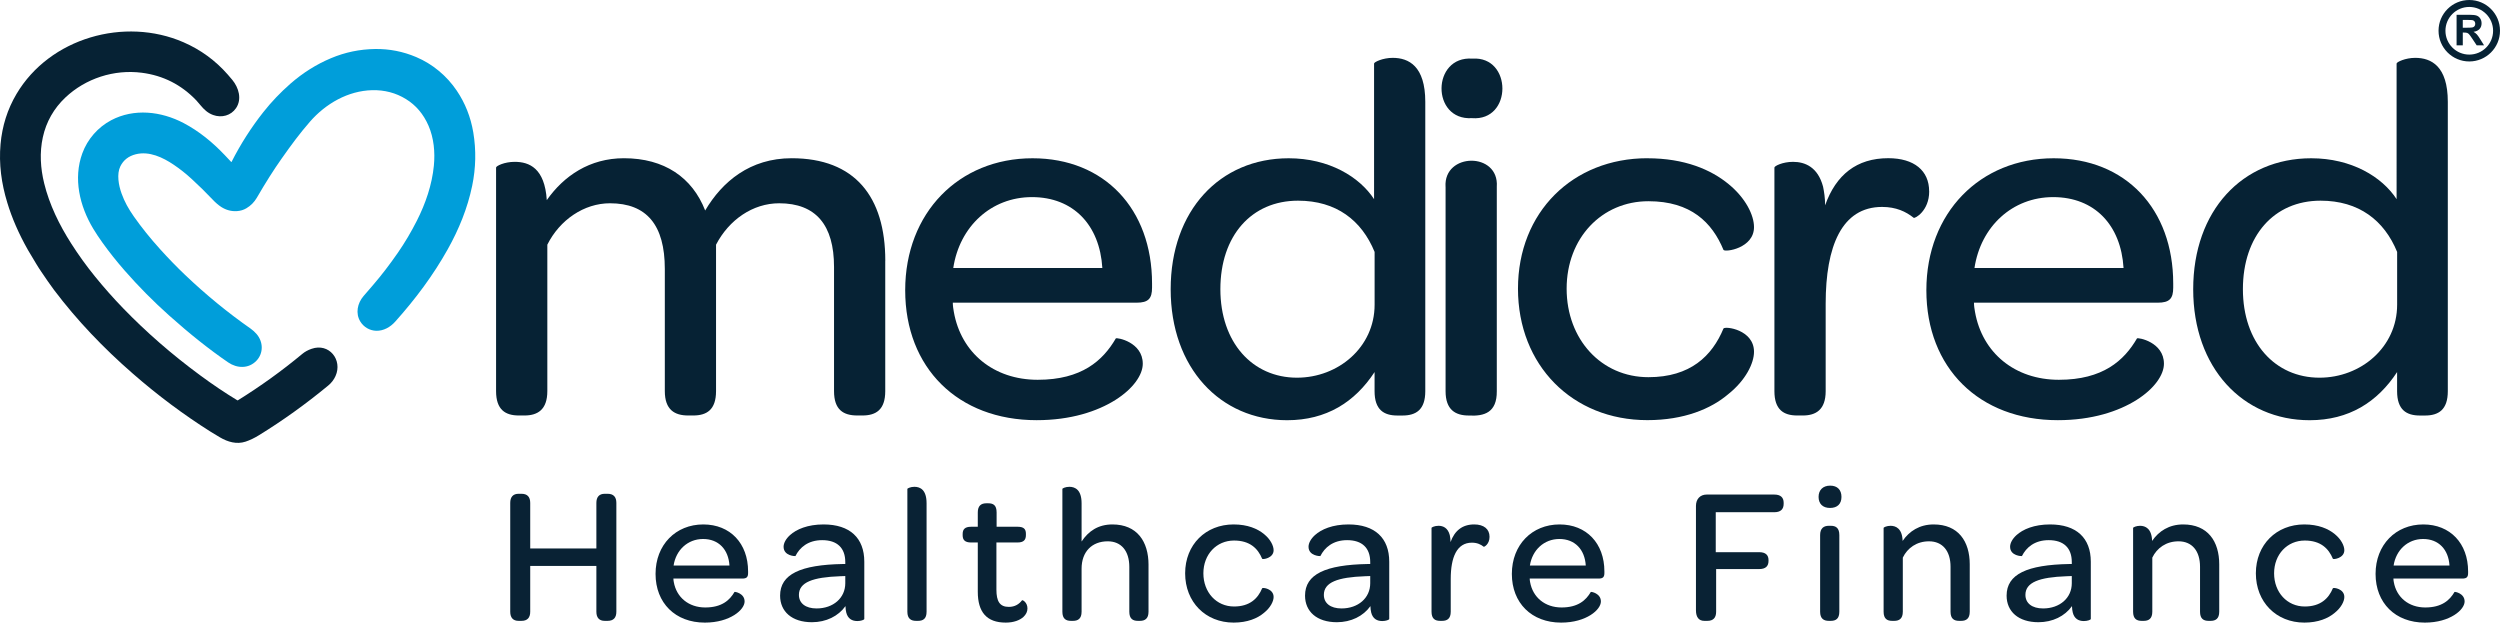 <svg xmlns="http://www.w3.org/2000/svg" id="uuid-e2cddcdd-0f0a-483c-a570-6942c318fbe9" viewBox="0 0 644.31 160.46"><defs><style>.uuid-b71826ce-7ae1-454c-8bea-b6784ad1e3ea{fill:#009eda;}.uuid-badc6f42-df72-4430-89eb-f939b7dad6a7,.uuid-80385197-5b28-423d-b340-0f4666cf7540{fill:#062234;}.uuid-80385197-5b28-423d-b340-0f4666cf7540{fill-rule:evenodd;}.uuid-ee04914c-af98-437f-ace7-594dfb565afb{fill:#092234;}</style></defs><path class="uuid-badc6f42-df72-4430-89eb-f939b7dad6a7" d="M228.15,67.2v33.61c0,4.8-2.4,6.27-5.87,6.27h-1.33c-3.6,0-6-1.47-6-6.27v-32.01c0-10.8-4.67-16.41-14.14-16.41-6.8,0-12.94,4.27-16.27,10.67v37.75c0,4.8-2.4,6.27-5.87,6.27h-1.33c-3.47,0-6-1.47-6-6.27v-31.48c0-11.34-4.67-16.94-14.14-16.94-6.67,0-12.94,4.27-16.14,10.67v37.75c0,4.8-2.53,6.27-5.87,6.27h-1.47c-3.47,0-5.87-1.47-5.87-6.27v-57.63c0-.4,2.13-1.47,4.8-1.47,3.73,0,7.74,1.6,8.27,9.87,4.4-6.27,11.07-10.8,19.88-10.8,10.4,0,17.61,4.94,20.94,13.47,4.4-7.47,11.6-13.47,22.28-13.47,16.27,0,24.14,9.87,24.14,26.41Z"></path><path class="uuid-badc6f42-df72-4430-89eb-f939b7dad6a7" d="M266.1,40.79c18.54,0,30.81,13.07,30.81,32.28v1.07c0,2.8-.93,3.87-4,3.87h-47.35c0,.8.13,1.6.27,2.4,1.87,10.54,10.27,17.47,21.61,17.47s16.81-4.94,20.14-10.67c.27-.27,6.94.93,6.94,6.54,0,2.8-2.4,6.4-7.07,9.34-4.67,2.93-11.47,5.2-20.28,5.2-20.28,0-33.88-13.47-33.88-33.48s13.87-34.02,32.81-34.02ZM265.96,50.8c-10.54,0-18.67,7.6-20.28,18.27h38.42c-.67-11.07-7.47-18.27-18.14-18.27Z"></path><path class="uuid-badc6f42-df72-4430-89eb-f939b7dad6a7" d="M301.71,74.54c0-20.28,12.67-33.75,30.41-33.75,10.4,0,18.27,4.8,22.01,10.54V16.38c0-.4,2.27-1.47,4.8-1.47,4.14,0,8.4,2.13,8.4,11.34v74.57c0,4.8-2.4,6.27-5.87,6.27h-1.33c-3.47,0-5.87-1.47-5.87-6.27v-4.93c-5.07,7.74-12.41,12.41-22.54,12.41-17.21,0-30.01-13.47-30.01-33.75ZM354.27,64.93c-3.33-8.14-9.87-13.21-19.74-13.21-12.01,0-20.01,9.07-20.01,22.81s8.27,22.81,19.74,22.81c10.67,0,20.01-7.87,20.01-18.81v-13.61Z"></path><path class="uuid-badc6f42-df72-4430-89eb-f939b7dad6a7" d="M379.48,15.11c10.28-.7,10.36,16.18-.13,15.34-10.54.64-10.39-16.1.13-15.34Z"></path><path class="uuid-badc6f42-df72-4430-89eb-f939b7dad6a7" d="M372.55,48.13c-.54-8.85,13.84-9.04,13.21,0,0,0,0,52.69,0,52.69.05,5.52-3.24,6.49-7.2,6.27-3.47,0-6-1.47-6-6.27v-52.69Z"></path><path class="uuid-badc6f42-df72-4430-89eb-f939b7dad6a7" d="M424.57,40.79c9.6,0,16.41,2.93,20.94,6.67,4.4,3.6,6.54,8,6.54,11.07,0,5.47-7.47,6.54-7.87,5.87-2.93-7.07-8.4-12.54-19.34-12.54-12.01,0-21.08,9.47-21.08,22.54s8.94,22.81,21.08,22.81c10.8,0,16.41-5.47,19.34-12.54.4-.67,7.87.27,7.87,6,0,2.93-2.13,7.34-6.67,10.94-4.4,3.74-11.34,6.67-20.81,6.67-19.34,0-33.35-14.14-33.35-33.88s14.14-33.62,33.35-33.62Z"></path><path class="uuid-badc6f42-df72-4430-89eb-f939b7dad6a7" d="M497.2,49.33c0,5.07-3.74,7.07-4,6.8-2-1.6-4.54-2.8-8.14-2.8-10.41,0-14.54,10.14-14.54,24.94v22.54c0,4.8-2.53,6.27-5.87,6.27h-1.47c-3.47,0-5.87-1.47-5.87-6.27v-57.63c0-.4,2.13-1.47,4.8-1.47,3.07,0,6.4,1.33,7.74,6.4.27,1.33.53,2.93.53,4.8,2.8-7.87,8.14-12.14,16.27-12.14,6.67,0,10.54,3.2,10.54,8.54Z"></path><path class="uuid-badc6f42-df72-4430-89eb-f939b7dad6a7" d="M529.28,40.79c18.54,0,30.81,13.07,30.81,32.28v1.07c0,2.8-.93,3.87-4,3.87h-47.35c0,.8.13,1.6.27,2.4,1.87,10.54,10.27,17.47,21.61,17.47s16.81-4.94,20.14-10.67c.27-.27,6.94.93,6.94,6.54,0,2.8-2.4,6.4-7.07,9.34-4.67,2.93-11.47,5.2-20.28,5.2-20.28,0-33.88-13.47-33.88-33.48s13.87-34.02,32.81-34.02ZM529.15,50.8c-10.54,0-18.67,7.6-20.28,18.27h38.42c-.67-11.07-7.47-18.27-18.14-18.27Z"></path><path class="uuid-badc6f42-df72-4430-89eb-f939b7dad6a7" d="M565.24,74.54c0-20.28,12.67-33.75,30.41-33.75,10.41,0,18.28,4.8,22.01,10.54V16.38c0-.4,2.27-1.47,4.8-1.47,4.13,0,8.4,2.13,8.4,11.34v74.57c0,4.8-2.4,6.27-5.87,6.27h-1.33c-3.47,0-5.87-1.47-5.87-6.27v-4.93c-5.07,7.74-12.41,12.41-22.54,12.41-17.21,0-30.01-13.47-30.01-33.75ZM617.8,64.93c-3.33-8.14-9.87-13.21-19.74-13.21-12,0-20.01,9.07-20.01,22.81s8.27,22.81,19.74,22.81c10.67,0,20.01-7.87,20.01-18.81v-13.61Z"></path><path class="uuid-badc6f42-df72-4430-89eb-f939b7dad6a7" d="M61.17,103.18s.08.02.12,0c5.8-3.6,11.35-7.59,16.63-11.98.65-.54,1.44-.98,2.37-1.3,4.52-1.59,8.05,2.85,6.18,7.02-.42.94-1.05,1.76-1.89,2.45-5.78,4.77-11.73,9.04-17.86,12.81-1.17.72-2.32,1.27-3.43,1.64-2.29.76-4.58.08-6.58-1.09-1.03-.6-1.85-1.1-2.45-1.48-6.94-4.38-13.64-9.38-20.07-15-7.55-6.58-14.32-13.65-20.27-21.53-1.1-1.46-2.1-2.97-3.26-4.66-.43-.62-.86-1.3-1.31-2.04-1.06-1.74-1.78-2.95-2.17-3.63-2.34-4.14-4.11-8.2-5.31-12.18C.37,47.3-.32,42.26.14,37.16c.42-4.7,1.79-9.01,4.11-12.94C12.82,9.75,32.12,4.29,47.29,10.89c4.43,1.93,8.24,4.71,11.42,8.34.52.59.91,1.05,1.17,1.37,1.64,2,2.53,4.94.95,7.27-1.31,1.93-3.72,2.56-5.9,1.77-1.4-.51-2.34-1.41-3.28-2.54-.5-.61-.85-1.01-1.03-1.2-3.87-4.06-8.56-6.44-14.08-7.15-7.15-.92-14.49,1.46-19.71,6.4-2.94,2.78-4.92,6.24-5.79,10.22-.87,3.96-.61,8,.35,11.9,1.34,5.47,3.9,10.71,6.98,15.52,1.84,2.89,3.87,5.7,6.08,8.43,2.32,2.86,4.76,5.62,7.33,8.27,5.92,6.12,12.52,11.87,19.81,17.24,3.21,2.37,6.41,4.52,9.59,6.45Z"></path><path class="uuid-b71826ce-7ae1-454c-8bea-b6784ad1e3ea" d="M59.59,41.75s.06.02.08-.01c2.34-4.61,5.08-8.9,8.22-12.87,2.07-2.62,4.4-5.06,6.97-7.31,3.2-2.79,6.68-4.98,10.44-6.56,3.63-1.53,7.43-2.32,11.4-2.37,3.65-.05,7.17.64,10.55,2.07,4.26,1.8,7.9,4.86,10.46,8.65,2.18,3.22,3.6,6.81,4.27,10.78.76,4.55.67,9.14-.29,13.77-1.2,5.78-3.42,11.2-6.27,16.3-3.76,6.74-8.37,12.89-13.55,18.68-1.27,1.43-3.03,2.43-4.94,2.37-1.67-.06-3.18-.95-4.06-2.37-1.3-2.11-.76-4.73.83-6.58,1.53-1.77,2.34-2.72,2.44-2.83,2.15-2.5,4.29-5.28,6.4-8.33,1.78-2.57,3.41-5.33,4.9-8.26,2.25-4.44,3.9-9.26,4.38-14.18.34-3.46,0-7.14-1.39-10.33-1.3-2.98-3.24-5.26-5.81-6.84-2.6-1.6-5.5-2.36-8.69-2.29-6.23.15-12,3.47-16.06,8.14-2.65,3.05-4.71,5.84-7.31,9.53-2.01,2.85-4.13,6.19-6.36,10.04-.67,1.15-1.56,2.05-2.69,2.72-.73.44-1.55.68-2.44.74-1.43.09-2.77-.26-4.03-1.06-.78-.5-1.55-1.19-2.2-1.88-1.75-1.85-3.56-3.63-5.44-5.35-1.5-1.38-3.03-2.59-4.59-3.64-2.82-1.91-6.35-3.6-9.83-2.72-1.85.47-3.16,1.5-3.95,3.08-.99,2-.46,4.89.29,6.99.78,2.18,1.79,3.98,3.19,5.98,1.96,2.79,4.22,5.61,6.79,8.45,2.09,2.31,4.21,4.5,6.37,6.56,5.32,5.07,10.97,9.71,16.96,13.9.54.38,1.04.84,1.51,1.38,1.74,2.03,1.8,4.96-.07,6.89-1.99,2.06-4.95,1.99-7.26.41-4.85-3.32-9.93-7.36-15.25-12.12-4.07-3.64-7.88-7.49-11.45-11.57-2.01-2.3-3.91-4.68-5.69-7.16-.88-1.22-1.67-2.42-2.38-3.59-3.53-5.86-5.19-12.97-2.82-19.45,1.34-3.66,4.03-6.72,7.43-8.52,5.88-3.11,12.86-2.33,18.68.73,3.95,2.08,7.43,4.92,10.6,8.26.09.1.64.67,1.64,1.74Z"></path><path class="uuid-80385197-5b28-423d-b340-0f4666cf7540" d="M636.39,0c4.38,0,7.92,3.55,7.92,7.92s-3.55,7.92-7.92,7.92-7.92-3.55-7.92-7.92,3.55-7.92,7.92-7.92h0ZM636.39,1.79c3.39,0,6.14,2.75,6.14,6.14s-2.75,6.14-6.14,6.14-6.14-2.75-6.14-6.14,2.75-6.14,6.14-6.14h0Z"></path><path class="uuid-80385197-5b28-423d-b340-0f4666cf7540" d="M633.12,11.68V3.81h3.35c.84,0,1.45.07,1.83.21.38.14.69.39.92.75.23.36.34.78.34,1.24,0,.59-.17,1.08-.52,1.46-.35.38-.86.63-1.55.73.34.2.62.42.85.66.22.24.52.67.9,1.28l.96,1.54h-1.9l-1.14-1.72c-.41-.61-.69-1-.84-1.15-.15-.16-.31-.27-.48-.33-.17-.06-.44-.09-.8-.09h-.32v3.29h-1.59ZM634.71,7.14h1.18c.76,0,1.24-.03,1.43-.1.19-.06.34-.18.45-.33.11-.16.16-.36.16-.59,0-.27-.07-.48-.21-.64-.14-.16-.34-.27-.6-.31-.13-.02-.52-.03-1.16-.03h-1.24v2Z"></path><path class="uuid-ee04914c-af98-437f-ace7-594dfb565afb" d="M131.5,157.66v-28.05c0-1.55.75-2.35,2.15-2.35h.75c1.5,0,2.25.8,2.25,2.35v11.75h17.05v-11.75c0-1.55.75-2.35,2.15-2.35h.75c1.5,0,2.25.8,2.25,2.35v28.05c0,1.55-.75,2.35-2.25,2.35h-.75c-1.4,0-2.15-.8-2.15-2.35v-11.8h-17.05v11.8c0,1.55-.75,2.35-2.25,2.35h-.75c-1.4,0-2.15-.8-2.15-2.35Z"></path><path class="uuid-ee04914c-af98-437f-ace7-594dfb565afb" d="M181.25,135.16c6.95,0,11.55,4.9,11.55,12.1v.4c0,1.05-.35,1.45-1.5,1.45h-17.75c0,.3.05.6.1.9.7,3.95,3.85,6.55,8.1,6.55s6.3-1.85,7.55-4c.1-.1,2.6.35,2.6,2.45,0,1.05-.9,2.4-2.65,3.5s-4.3,1.95-7.6,1.95c-7.6,0-12.7-5.05-12.7-12.55s5.2-12.75,12.3-12.75ZM181.2,138.91c-3.95,0-7,2.85-7.6,6.85h14.4c-.25-4.15-2.8-6.85-6.8-6.85Z"></path><path class="uuid-ee04914c-af98-437f-ace7-594dfb565afb" d="M217.2,145.36h.65v-.5c0-3.65-2.1-5.65-5.95-5.65-3.65,0-5.8,1.9-6.9,4.1,0,.05-3.05,0-3.05-2.4,0-.9.55-2,1.65-3,1.65-1.5,4.55-2.75,8.65-2.75,6.8,0,10.5,3.5,10.5,9.6v14.75c0,.25-.9.55-1.8.55-1.35,0-2.45-.6-2.85-2.2-.1-.45-.2-1-.2-1.65-1.85,2.6-5,4.15-8.65,4.15-5.15,0-8.2-2.75-8.2-6.85,0-5.55,5.3-7.95,16.15-8.15ZM217.85,148.46l-1.35.05c-7,.25-10.6,1.55-10.6,4.8,0,2.15,1.7,3.5,4.55,3.5,4.3,0,7.4-2.7,7.4-6.5v-1.85Z"></path><path class="uuid-ee04914c-af98-437f-ace7-594dfb565afb" d="M233.85,157.66v-31.65c0-.15.85-.55,1.8-.55,1.55,0,3.15.8,3.15,4.25v27.95c0,1.8-.9,2.35-2.2,2.35h-.5c-1.3,0-2.25-.55-2.25-2.35Z"></path><path class="uuid-ee04914c-af98-437f-ace7-594dfb565afb" d="M252,152.51v-12.7h-1.75c-1.55,0-2.15-.65-2.15-1.85v-.35c0-1.2.6-1.85,2.15-1.85h1.75v-3.7c0-1.7.85-2.35,2.2-2.35h.5c1.3,0,2.15.5,2.15,2.35v3.7h5.45c1.55,0,2.1.6,2.1,1.8v.35c0,1.25-.6,1.9-2.15,1.9h-5.45v12.15c0,3,.85,4.45,3.2,4.45,1.55,0,2.65-.7,3.4-1.7.15-.15,1.4.55,1.4,2.1,0,.8-.35,1.55-1.05,2.2-.95.85-2.5,1.45-4.55,1.45-4.95,0-7.2-2.75-7.2-7.95Z"></path><path class="uuid-ee04914c-af98-437f-ace7-594dfb565afb" d="M296,145.56v12.1c0,1.8-.95,2.35-2.2,2.35h-.55c-1.3,0-2.2-.55-2.2-2.35v-11.55c0-4.15-2.1-6.6-5.55-6.6-4.1,0-6.75,2.7-6.75,7.05v11.1c0,1.8-.95,2.35-2.2,2.35h-.55c-1.3,0-2.2-.55-2.2-2.35v-31.65c0-.15.8-.55,1.8-.55,1.5,0,3.15.8,3.15,4.25v9.85c1.75-2.65,4.25-4.4,7.95-4.4,6.35,0,9.3,4.4,9.3,10.4Z"></path><path class="uuid-ee04914c-af98-437f-ace7-594dfb565afb" d="M317.94,135.16c3.6,0,6.15,1.1,7.85,2.5,1.65,1.35,2.45,3,2.45,4.15,0,2.05-2.8,2.45-2.95,2.2-1.1-2.65-3.15-4.7-7.25-4.7-4.5,0-7.9,3.55-7.9,8.45s3.35,8.55,7.9,8.55c4.05,0,6.15-2.05,7.25-4.7.15-.25,2.95.1,2.95,2.25,0,1.1-.8,2.75-2.5,4.1-1.65,1.4-4.25,2.5-7.8,2.5-7.25,0-12.5-5.3-12.5-12.7s5.3-12.6,12.5-12.6Z"></path><path class="uuid-ee04914c-af98-437f-ace7-594dfb565afb" d="M352.49,145.36h.65v-.5c0-3.65-2.1-5.65-5.95-5.65-3.65,0-5.8,1.9-6.9,4.1,0,.05-3.05,0-3.05-2.4,0-.9.55-2,1.65-3,1.65-1.5,4.55-2.75,8.65-2.75,6.8,0,10.5,3.5,10.5,9.6v14.75c0,.25-.9.55-1.8.55-1.35,0-2.45-.6-2.85-2.2-.1-.45-.2-1-.2-1.65-1.85,2.6-5,4.15-8.65,4.15-5.15,0-8.2-2.75-8.2-6.85,0-5.55,5.3-7.95,16.15-8.15ZM353.14,148.46l-1.35.05c-7,.25-10.6,1.55-10.6,4.8,0,2.15,1.7,3.5,4.55,3.5,4.3,0,7.4-2.7,7.4-6.5v-1.85Z"></path><path class="uuid-ee04914c-af98-437f-ace7-594dfb565afb" d="M383.89,138.36c0,1.9-1.4,2.65-1.5,2.55-.75-.6-1.7-1.05-3.05-1.05-3.9,0-5.45,3.8-5.45,9.35v8.45c0,1.8-.95,2.35-2.2,2.35h-.55c-1.3,0-2.2-.55-2.2-2.35v-21.6c0-.15.8-.55,1.8-.55,1.15,0,2.4.5,2.9,2.4.1.5.2,1.1.2,1.8,1.05-2.95,3.05-4.55,6.1-4.55,2.5,0,3.95,1.2,3.95,3.2Z"></path><path class="uuid-ee04914c-af98-437f-ace7-594dfb565afb" d="M401.94,135.16c6.95,0,11.55,4.9,11.55,12.1v.4c0,1.05-.35,1.45-1.5,1.45h-17.75c0,.3.05.6.1.9.7,3.95,3.85,6.55,8.1,6.55s6.3-1.85,7.55-4c.1-.1,2.6.35,2.6,2.45,0,1.05-.9,2.4-2.65,3.5s-4.3,1.95-7.6,1.95c-7.6,0-12.7-5.05-12.7-12.55s5.2-12.75,12.3-12.75ZM401.89,138.91c-3.95,0-7,2.85-7.6,6.85h14.4c-.25-4.15-2.8-6.85-6.8-6.85Z"></path><path class="uuid-ee04914c-af98-437f-ace7-594dfb565afb" d="M437.09,130.36c0-1.75,1.1-2.9,2.75-2.9h17.45c1.6,0,2.4.75,2.4,2.1v.3c0,1.4-.8,2.15-2.4,2.15h-15.1v10.3h11.2c1.65,0,2.4.75,2.4,2.05v.2c0,1.4-.8,2.1-2.4,2.1h-11.1v11c0,1.55-.75,2.35-2.25,2.35h-.8c-1.4,0-2.15-.95-2.15-2.7v-26.95Z"></path><path class="uuid-ee04914c-af98-437f-ace7-594dfb565afb" d="M471.69,125.16c1.85,0,2.9,1.1,2.9,2.9s-1.05,2.85-2.95,2.85-2.95-1.1-2.95-2.85,1.1-2.9,3-2.9ZM469.09,137.91c0-1.8.95-2.4,2.25-2.4h.5c1.3,0,2.2.55,2.2,2.4v19.75c0,1.8-.9,2.35-2.2,2.35h-.5c-1.3,0-2.25-.55-2.25-2.35v-19.75Z"></path><path class="uuid-ee04914c-af98-437f-ace7-594dfb565afb" d="M507.65,145.46v12.2c0,1.8-.95,2.35-2.2,2.35h-.55c-1.3,0-2.2-.55-2.2-2.35v-11.6c0-4.05-2.05-6.55-5.55-6.55-3.15,0-5.55,1.7-6.75,4.2v13.95c0,1.8-.95,2.35-2.2,2.35h-.55c-1.3,0-2.2-.55-2.2-2.35v-21.6c0-.15.8-.55,1.8-.55,1.35,0,3,.7,3.1,3.9,1.7-2.5,4.35-4.25,8-4.25,6.35,0,9.3,4.35,9.3,10.3Z"></path><path class="uuid-ee04914c-af98-437f-ace7-594dfb565afb" d="M533.3,145.36h.65v-.5c0-3.65-2.1-5.65-5.95-5.65-3.65,0-5.8,1.9-6.9,4.1,0,.05-3.05,0-3.05-2.4,0-.9.55-2,1.65-3,1.65-1.5,4.55-2.75,8.65-2.75,6.8,0,10.5,3.5,10.5,9.6v14.75c0,.25-.9.55-1.8.55-1.35,0-2.45-.6-2.85-2.2-.1-.45-.2-1-.2-1.65-1.85,2.6-5,4.15-8.65,4.15-5.15,0-8.2-2.75-8.2-6.85,0-5.55,5.3-7.95,16.15-8.15ZM533.95,148.46l-1.35.05c-7,.25-10.6,1.55-10.6,4.8,0,2.15,1.7,3.5,4.55,3.5,4.3,0,7.4-2.7,7.4-6.5v-1.85Z"></path><path class="uuid-ee04914c-af98-437f-ace7-594dfb565afb" d="M571.95,145.46v12.2c0,1.8-.95,2.35-2.2,2.35h-.55c-1.3,0-2.2-.55-2.2-2.35v-11.6c0-4.05-2.05-6.55-5.55-6.55-3.15,0-5.55,1.7-6.75,4.2v13.95c0,1.8-.95,2.35-2.2,2.35h-.55c-1.3,0-2.2-.55-2.2-2.35v-21.6c0-.15.8-.55,1.8-.55,1.35,0,3,.7,3.1,3.9,1.7-2.5,4.35-4.25,8-4.25,6.35,0,9.3,4.35,9.3,10.3Z"></path><path class="uuid-ee04914c-af98-437f-ace7-594dfb565afb" d="M593.89,135.16c3.6,0,6.15,1.1,7.85,2.5,1.65,1.35,2.45,3,2.45,4.15,0,2.05-2.8,2.45-2.95,2.2-1.1-2.65-3.15-4.7-7.25-4.7-4.5,0-7.9,3.55-7.9,8.45s3.35,8.55,7.9,8.55c4.05,0,6.15-2.05,7.25-4.7.15-.25,2.95.1,2.95,2.25,0,1.1-.8,2.75-2.5,4.1-1.65,1.4-4.25,2.5-7.8,2.5-7.25,0-12.5-5.3-12.5-12.7s5.3-12.6,12.5-12.6Z"></path><path class="uuid-ee04914c-af98-437f-ace7-594dfb565afb" d="M624.54,135.16c6.95,0,11.55,4.9,11.55,12.1v.4c0,1.05-.35,1.45-1.5,1.45h-17.75c0,.3.05.6.1.9.7,3.95,3.85,6.55,8.1,6.55s6.3-1.85,7.55-4c.1-.1,2.6.35,2.6,2.45,0,1.05-.9,2.4-2.65,3.5s-4.3,1.95-7.6,1.95c-7.6,0-12.7-5.05-12.7-12.55s5.2-12.75,12.3-12.75ZM624.49,138.91c-3.95,0-7,2.85-7.6,6.85h14.4c-.25-4.15-2.8-6.85-6.8-6.85Z"></path></svg>